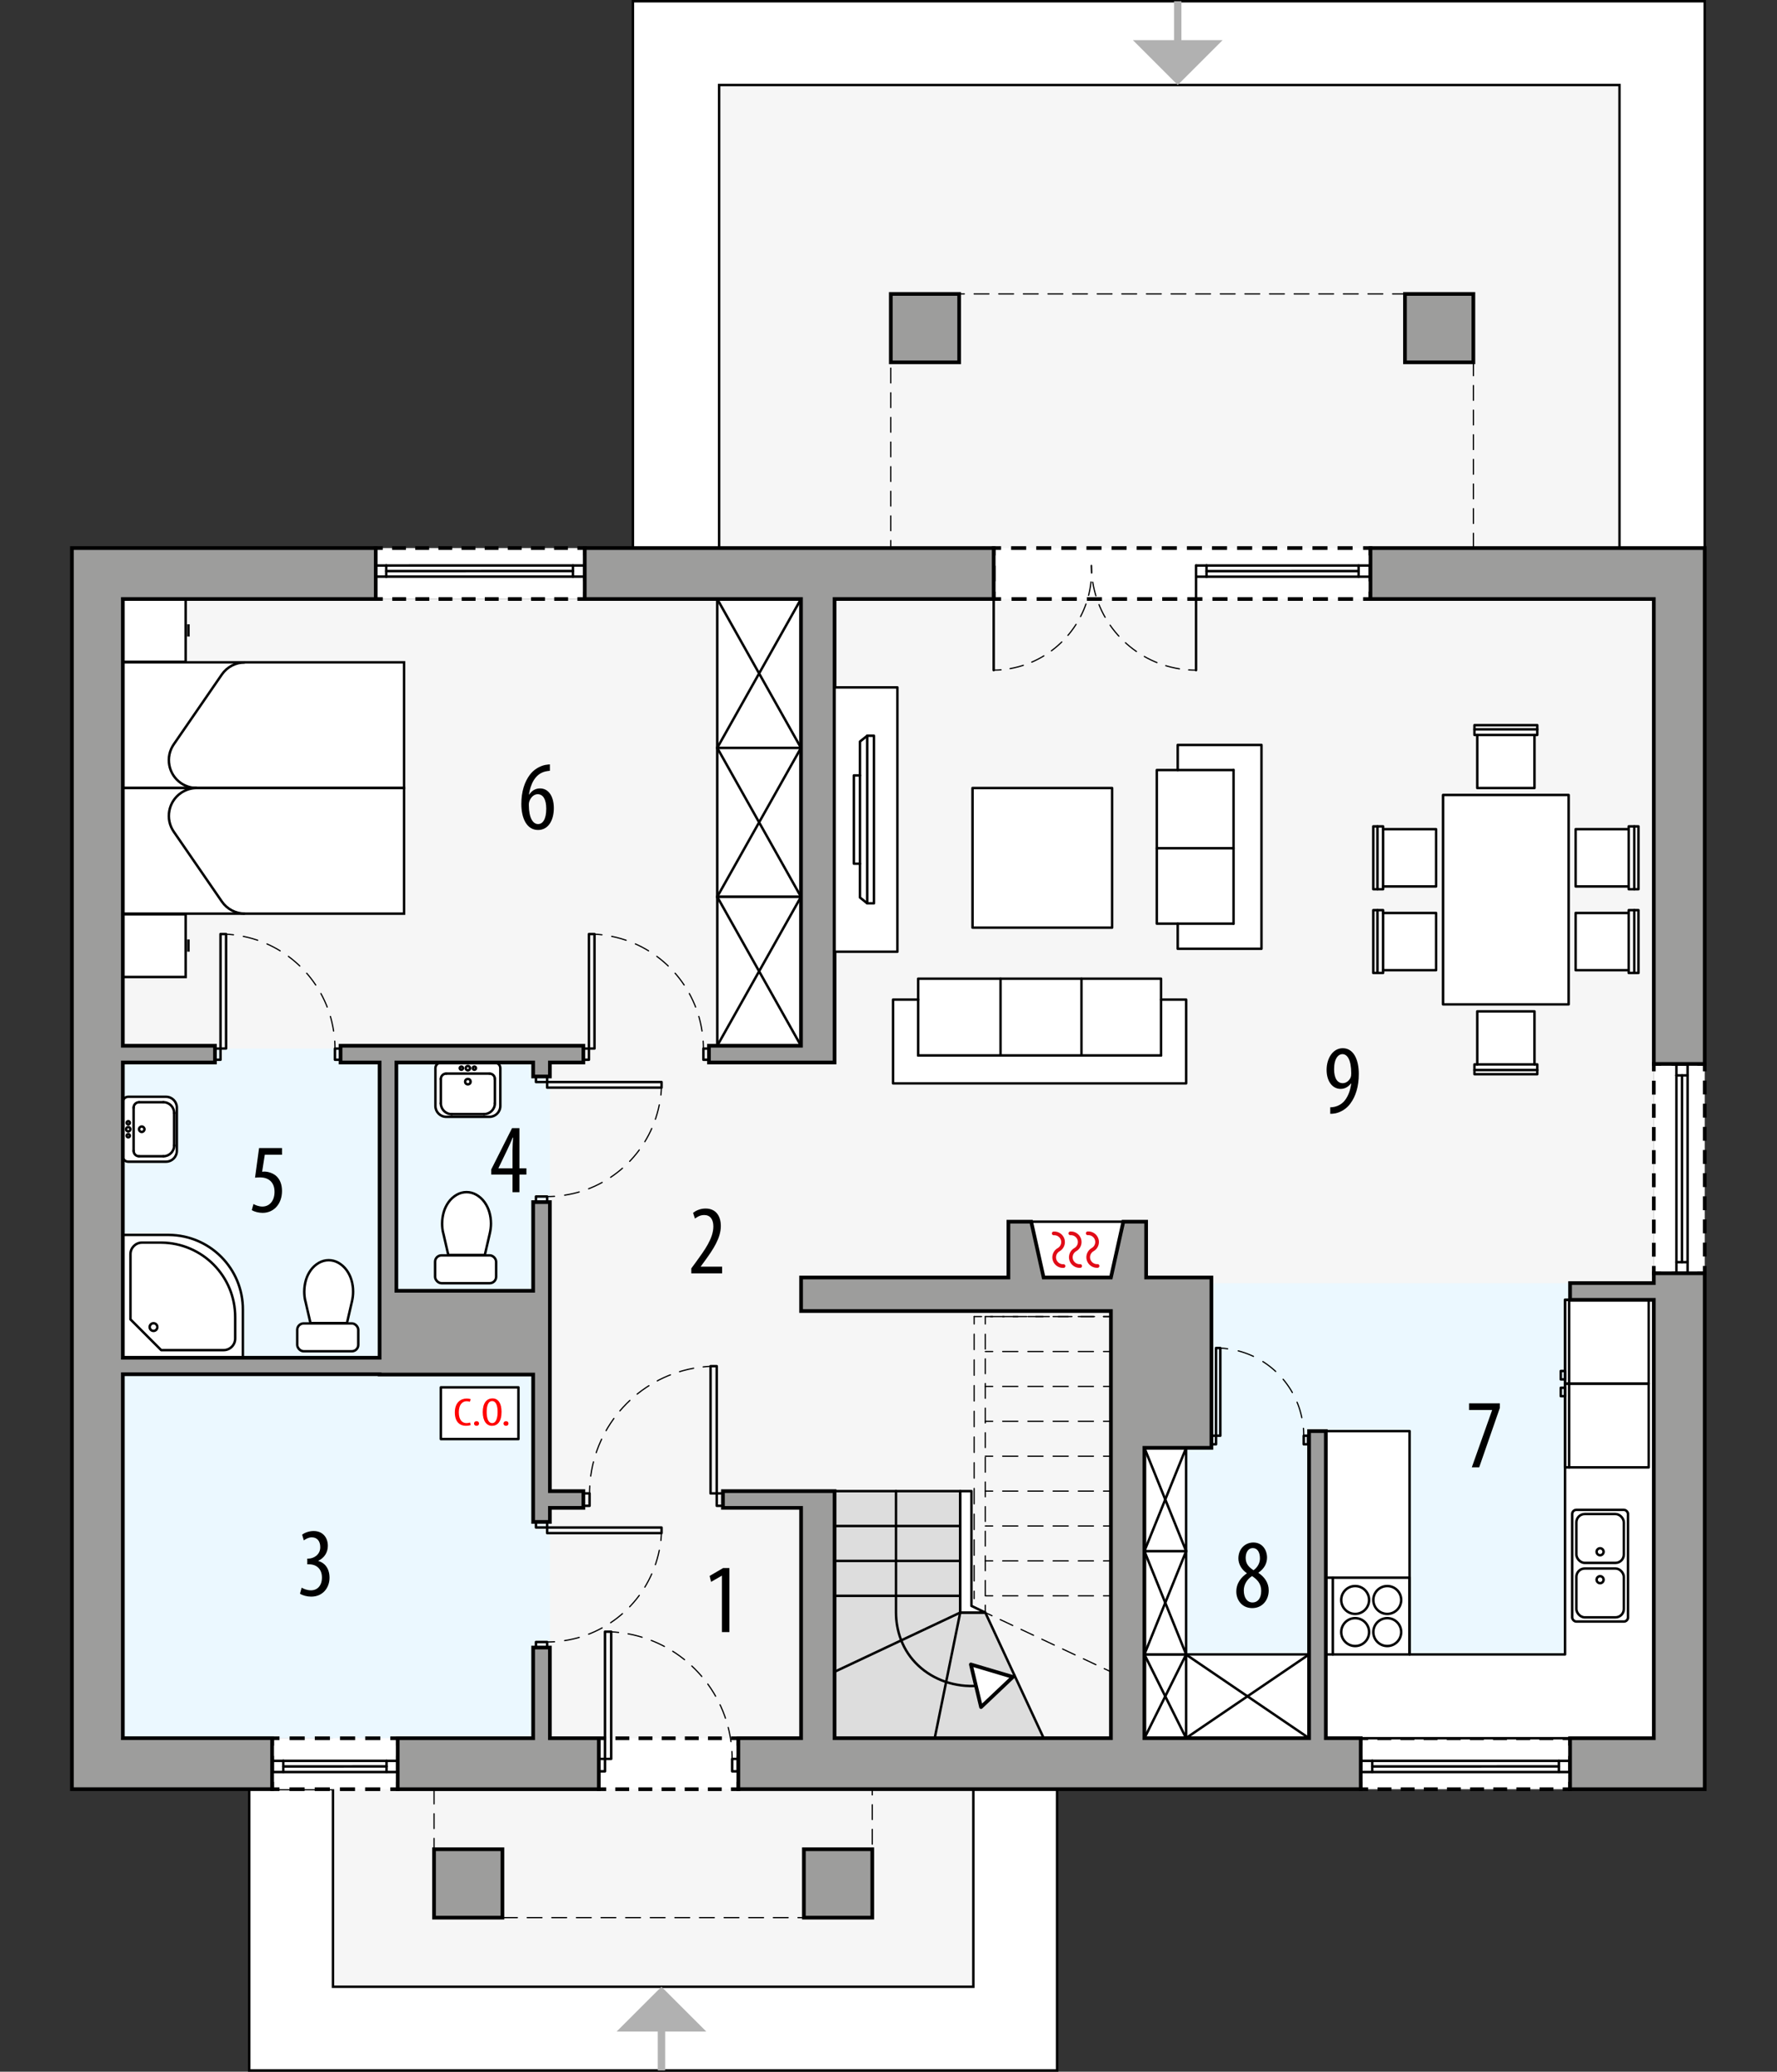 <?xml version="1.0" encoding="UTF-8"?><svg id="a" xmlns="http://www.w3.org/2000/svg" viewBox="0 0 360.93 420.64"><rect x="0" y="0" width="360.93" height="420.64" fill="#333333" stroke="none"/><polygon points="146.06 17.26 146.06 121.62 24.95 121.62 24.95 352.94 67.63 352.94 67.63 403.39 197.58 403.39 197.58 352.94 288.51 352.94 335.91 352.94 335.91 111.28 328.94 111.28 328.94 17.26 146.06 17.26" style="fill:#f6f6f6; fill-rule:evenodd; stroke-width:0px;"/><rect x="232.44" y="260.54" width="103.46" height="92.39" style="fill:#ebf8ff; stroke-width:0px;"/><rect x="24.95" y="212.9" width="86.74" height="140.04" style="fill:#ebf8ff; stroke-width:0px;"/><polygon points="169.41 352.93 211.99 352.93 200.13 327.42 195.03 327.42 195.04 302.76 169.41 302.76 169.41 352.93" style="fill:#ddd; stroke:#000; stroke-linecap:round; stroke-linejoin:round; stroke-width:.5px;"/><line x1="197.86" y1="324.58" x2="197.86" y2="323.08" style="fill:none; stroke:#000; stroke-linecap:round; stroke-linejoin:round; stroke-width:.25px;"/><line x1="197.86" y1="321" x2="197.86" y2="269.87" style="fill:none; stroke:#000; stroke-dasharray:0 0 3.13 2.09; stroke-linecap:round; stroke-linejoin:round; stroke-width:.25px;"/><line x1="197.86" y1="268.82" x2="197.86" y2="267.32" style="fill:none; stroke:#000; stroke-linecap:round; stroke-linejoin:round; stroke-width:.25px;"/><line x1="200.13" y1="327.42" x2="200.13" y2="325.92" style="fill:none; stroke:#000; stroke-linecap:round; stroke-linejoin:round; stroke-width:.25px;"/><line x1="200.13" y1="323.91" x2="200.13" y2="269.82" style="fill:none; stroke:#000; stroke-dasharray:0 0 3 2; stroke-linecap:round; stroke-linejoin:round; stroke-width:.25px;"/><line x1="200.13" y1="268.82" x2="200.13" y2="267.32" style="fill:none; stroke:#000; stroke-linecap:round; stroke-linejoin:round; stroke-width:.25px;"/><line x1="225.64" y1="267.32" x2="224.14" y2="267.32" style="fill:none; stroke:#000; stroke-linecap:round; stroke-linejoin:round; stroke-width:.25px;"/><line x1="222.3" y1="267.32" x2="200.28" y2="267.32" style="fill:none; stroke:#000; stroke-dasharray:0 0 2.75 1.84; stroke-linecap:round; stroke-linejoin:round; stroke-width:.25px;"/><line x1="199.36" y1="267.32" x2="197.86" y2="267.32" style="fill:none; stroke:#000; stroke-linecap:round; stroke-linejoin:round; stroke-width:.25px;"/><line x1="225.64" y1="309.84" x2="224.14" y2="309.84" style="fill:none; stroke:#000; stroke-linecap:round; stroke-linejoin:round; stroke-width:.25px;"/><line x1="222.09" y1="309.84" x2="202.65" y2="309.84" style="fill:none; stroke:#000; stroke-dasharray:0 0 3.07 2.05; stroke-linecap:round; stroke-linejoin:round; stroke-width:.25px;"/><line x1="201.63" y1="309.84" x2="200.13" y2="309.84" style="fill:none; stroke:#000; stroke-linecap:round; stroke-linejoin:round; stroke-width:.25px;"/><line x1="225.64" y1="302.76" x2="224.14" y2="302.76" style="fill:none; stroke:#000; stroke-linecap:round; stroke-linejoin:round; stroke-width:.25px;"/><line x1="222.09" y1="302.76" x2="202.65" y2="302.76" style="fill:none; stroke:#000; stroke-dasharray:0 0 3.07 2.05; stroke-linecap:round; stroke-linejoin:round; stroke-width:.25px;"/><line x1="201.63" y1="302.76" x2="200.13" y2="302.76" style="fill:none; stroke:#000; stroke-linecap:round; stroke-linejoin:round; stroke-width:.25px;"/><line x1="225.64" y1="295.67" x2="224.14" y2="295.67" style="fill:none; stroke:#000; stroke-linecap:round; stroke-linejoin:round; stroke-width:.25px;"/><line x1="222.09" y1="295.67" x2="202.65" y2="295.67" style="fill:none; stroke:#000; stroke-dasharray:0 0 3.07 2.05; stroke-linecap:round; stroke-linejoin:round; stroke-width:.25px;"/><line x1="201.63" y1="295.67" x2="200.13" y2="295.67" style="fill:none; stroke:#000; stroke-linecap:round; stroke-linejoin:round; stroke-width:.25px;"/><line x1="225.64" y1="288.58" x2="224.14" y2="288.58" style="fill:none; stroke:#000; stroke-linecap:round; stroke-linejoin:round; stroke-width:.25px;"/><line x1="222.09" y1="288.58" x2="202.65" y2="288.58" style="fill:none; stroke:#000; stroke-dasharray:0 0 3.07 2.05; stroke-linecap:round; stroke-linejoin:round; stroke-width:.25px;"/><line x1="201.63" y1="288.58" x2="200.13" y2="288.58" style="fill:none; stroke:#000; stroke-linecap:round; stroke-linejoin:round; stroke-width:.25px;"/><line x1="225.64" y1="281.5" x2="224.14" y2="281.5" style="fill:none; stroke:#000; stroke-linecap:round; stroke-linejoin:round; stroke-width:.25px;"/><line x1="222.09" y1="281.5" x2="202.65" y2="281.5" style="fill:none; stroke:#000; stroke-dasharray:0 0 3.07 2.05; stroke-linecap:round; stroke-linejoin:round; stroke-width:.25px;"/><line x1="201.63" y1="281.5" x2="200.13" y2="281.5" style="fill:none; stroke:#000; stroke-linecap:round; stroke-linejoin:round; stroke-width:.25px;"/><line x1="225.64" y1="274.41" x2="224.14" y2="274.41" style="fill:none; stroke:#000; stroke-linecap:round; stroke-linejoin:round; stroke-width:.25px;"/><line x1="222.09" y1="274.41" x2="202.65" y2="274.41" style="fill:none; stroke:#000; stroke-dasharray:0 0 3.07 2.05; stroke-linecap:round; stroke-linejoin:round; stroke-width:.25px;"/><line x1="201.63" y1="274.41" x2="200.13" y2="274.41" style="fill:none; stroke:#000; stroke-linecap:round; stroke-linejoin:round; stroke-width:.25px;"/><line x1="225.64" y1="267.32" x2="224.14" y2="267.32" style="fill:none; stroke:#000; stroke-linecap:round; stroke-linejoin:round; stroke-width:.25px;"/><line x1="222.09" y1="267.32" x2="202.65" y2="267.32" style="fill:none; stroke:#000; stroke-dasharray:0 0 3.07 2.05; stroke-linecap:round; stroke-linejoin:round; stroke-width:.25px;"/><line x1="201.63" y1="267.32" x2="200.13" y2="267.32" style="fill:none; stroke:#000; stroke-linecap:round; stroke-linejoin:round; stroke-width:.25px;"/><line x1="225.64" y1="316.93" x2="224.14" y2="316.93" style="fill:none; stroke:#000; stroke-linecap:round; stroke-linejoin:round; stroke-width:.25px;"/><line x1="222.09" y1="316.93" x2="202.65" y2="316.93" style="fill:none; stroke:#000; stroke-dasharray:0 0 3.07 2.05; stroke-linecap:round; stroke-linejoin:round; stroke-width:.25px;"/><line x1="201.63" y1="316.93" x2="200.13" y2="316.93" style="fill:none; stroke:#000; stroke-linecap:round; stroke-linejoin:round; stroke-width:.25px;"/><line x1="225.64" y1="324.02" x2="224.14" y2="324.02" style="fill:none; stroke:#000; stroke-linecap:round; stroke-linejoin:round; stroke-width:.25px;"/><line x1="222.09" y1="324.02" x2="202.65" y2="324.02" style="fill:none; stroke:#000; stroke-dasharray:0 0 3.07 2.05; stroke-linecap:round; stroke-linejoin:round; stroke-width:.25px;"/><line x1="201.63" y1="324.02" x2="200.13" y2="324.02" style="fill:none; stroke:#000; stroke-linecap:round; stroke-linejoin:round; stroke-width:.25px;"/><line x1="225.64" y1="339.44" x2="224.28" y2="338.8" style="fill:none; stroke:#000; stroke-linecap:round; stroke-linejoin:round; stroke-width:.25px;"/><line x1="222.59" y1="338" x2="202.33" y2="328.45" style="fill:none; stroke:#000; stroke-dasharray:0 0 2.8 1.87; stroke-linecap:round; stroke-linejoin:round; stroke-width:.25px;"/><line x1="201.49" y1="328.06" x2="200.13" y2="327.42" style="fill:none; stroke:#000; stroke-linecap:round; stroke-linejoin:round; stroke-width:.25px;"/><line x1="169.51" y1="339.44" x2="195.03" y2="327.42" style="fill:none; stroke:#000; stroke-linecap:round; stroke-linejoin:round; stroke-width:.5px;"/><line x1="189.85" y1="352.93" x2="195.03" y2="327.42" style="fill:none; stroke:#000; stroke-linecap:round; stroke-linejoin:round; stroke-width:.5px;"/><line x1="169.51" y1="324.02" x2="195.03" y2="324.02" style="fill:none; stroke:#000; stroke-linecap:round; stroke-linejoin:round; stroke-width:.5px;"/><line x1="169.51" y1="316.93" x2="195.03" y2="316.93" style="fill:none; stroke:#000; stroke-linecap:round; stroke-linejoin:round; stroke-width:.5px;"/><line x1="169.41" y1="309.84" x2="194.94" y2="309.84" style="fill:none; stroke:#000; stroke-linecap:round; stroke-linejoin:round; stroke-width:.5px;"/><polygon points="197.31 326.06 197.31 302.76 195.04 302.76 195.04 327.32 195.03 327.42 200.13 327.42 197.31 326.06" style="fill:#fff; stroke:#000; stroke-linecap:round; stroke-linejoin:round; stroke-width:.5px;"/><path d="M181.99,302.76v24.66c0,1.88.34,3.75,1.01,5.51,3.04,8.05,13.19,12.23,23.07,7.25" style="fill:none; stroke:#000; stroke-linecap:round; stroke-linejoin:round; stroke-width:.5px;"/><polygon points="128.55 .25 128.55 111.28 146.06 111.28 146.06 17.26 328.94 17.26 328.94 111.28 346.25 111.28 346.25 .25 128.55 .25" style="fill:#fff; fill-rule:evenodd; stroke:#000; stroke-miterlimit:22.93; stroke-width:.5px;"/><polygon points="197.7 363.27 197.7 403.39 67.63 403.39 67.63 363.27 50.62 363.27 50.62 420.39 214.71 420.39 214.71 363.27 197.7 363.27" style="fill:#fff; fill-rule:evenodd; stroke:#000; stroke-miterlimit:22.93; stroke-width:.5px;"/><rect x="201.83" y="111.28" width="76.54" height="10.34" style="fill:#fff; stroke-width:0px;"/><polyline points="201.83 112.78 201.83 111.28 203.33 111.28" style="fill:none; stroke:#000; stroke-miterlimit:22.93; stroke-width:.75px;"/><line x1="205.37" y1="111.28" x2="275.84" y2="111.28" style="fill:none; stroke:#000; stroke-dasharray:0 0 3.06 2.04; stroke-miterlimit:22.93; stroke-width:.75px;"/><polyline points="276.86 111.28 278.36 111.28 278.36 112.78" style="fill:none; stroke:#000; stroke-miterlimit:22.93; stroke-width:.75px;"/><line x1="278.36" y1="114.88" x2="278.36" y2="119.07" style="fill:none; stroke:#000; stroke-dasharray:0 0 3.15 2.1; stroke-miterlimit:22.93; stroke-width:.75px;"/><polyline points="278.36 120.12 278.36 121.62 276.86 121.62" style="fill:none; stroke:#000; stroke-miterlimit:22.93; stroke-width:.75px;"/><line x1="274.82" y1="121.62" x2="204.35" y2="121.62" style="fill:none; stroke:#000; stroke-dasharray:0 0 3.06 2.04; stroke-miterlimit:22.93; stroke-width:.75px;"/><polyline points="203.33 121.62 201.83 121.62 201.83 120.12" style="fill:none; stroke:#000; stroke-miterlimit:22.93; stroke-width:.75px;"/><line x1="201.83" y1="118.02" x2="201.83" y2="113.83" style="fill:none; stroke:#000; stroke-dasharray:0 0 3.15 2.1; stroke-miterlimit:22.93; stroke-width:.75px;"/><rect x="76.25" y="111.28" width="42.52" height="10.34" style="fill:#fff; stroke-width:0px;"/><polyline points="76.25 112.78 76.25 111.28 77.75 111.28" style="fill:none; stroke:#000; stroke-miterlimit:22.93; stroke-width:.75px;"/><line x1="79.64" y1="111.28" x2="116.33" y2="111.28" style="fill:none; stroke:#000; stroke-dasharray:0 0 2.82 1.88; stroke-miterlimit:22.93; stroke-width:.75px;"/><polyline points="117.28 111.28 118.78 111.28 118.78 112.78" style="fill:none; stroke:#000; stroke-miterlimit:22.93; stroke-width:.75px;"/><line x1="118.78" y1="114.88" x2="118.78" y2="119.07" style="fill:none; stroke:#000; stroke-dasharray:0 0 3.15 2.1; stroke-miterlimit:22.93; stroke-width:.75px;"/><polyline points="118.78 120.12 118.78 121.62 117.28 121.62" style="fill:none; stroke:#000; stroke-miterlimit:22.93; stroke-width:.75px;"/><line x1="115.39" y1="121.62" x2="78.7" y2="121.62" style="fill:none; stroke:#000; stroke-dasharray:0 0 2.82 1.88; stroke-miterlimit:22.93; stroke-width:.75px;"/><polyline points="77.75 121.62 76.25 121.62 76.25 120.12" style="fill:none; stroke:#000; stroke-miterlimit:22.93; stroke-width:.75px;"/><line x1="76.25" y1="118.02" x2="76.25" y2="113.83" style="fill:none; stroke:#000; stroke-dasharray:0 0 3.15 2.1; stroke-miterlimit:22.93; stroke-width:.75px;"/><rect x="276.38" y="352.94" width="42.52" height="10.34" style="fill:#fff; stroke-width:0px;"/><polyline points="276.38 354.44 276.38 352.94 277.88 352.94" style="fill:none; stroke:#000; stroke-miterlimit:22.93; stroke-width:.75px;"/><line x1="279.76" y1="352.94" x2="316.46" y2="352.94" style="fill:none; stroke:#000; stroke-dasharray:0 0 2.82 1.88; stroke-miterlimit:22.93; stroke-width:.75px;"/><polyline points="317.4 352.94 318.9 352.94 318.9 354.44" style="fill:none; stroke:#000; stroke-miterlimit:22.93; stroke-width:.75px;"/><line x1="318.9" y1="356.53" x2="318.9" y2="360.73" style="fill:none; stroke:#000; stroke-dasharray:0 0 3.15 2.1; stroke-miterlimit:22.93; stroke-width:.75px;"/><polyline points="318.9 361.78 318.9 363.28 317.4 363.28" style="fill:none; stroke:#000; stroke-miterlimit:22.93; stroke-width:.75px;"/><line x1="315.52" y1="363.28" x2="278.82" y2="363.28" style="fill:none; stroke:#000; stroke-dasharray:0 0 2.82 1.88; stroke-miterlimit:22.93; stroke-width:.75px;"/><polyline points="277.88 363.28 276.38 363.28 276.38 361.78" style="fill:none; stroke:#000; stroke-miterlimit:22.93; stroke-width:.75px;"/><line x1="276.38" y1="359.68" x2="276.38" y2="355.48" style="fill:none; stroke:#000; stroke-dasharray:0 0 3.15 2.1; stroke-miterlimit:22.93; stroke-width:.75px;"/><rect x="335.91" y="216.02" width="10.34" height="42.52" style="fill:#fff; stroke-width:0px;"/><polyline points="344.75 216.02 346.25 216.02 346.25 217.52" style="fill:none; stroke:#000; stroke-miterlimit:22.93; stroke-width:.75px;"/><line x1="346.25" y1="219.4" x2="346.25" y2="256.1" style="fill:none; stroke:#000; stroke-dasharray:0 0 2.82 1.88; stroke-miterlimit:22.93; stroke-width:.75px;"/><polyline points="346.25 257.04 346.25 258.54 344.75 258.54" style="fill:none; stroke:#000; stroke-miterlimit:22.93; stroke-width:.75px;"/><line x1="342.66" y1="258.54" x2="338.46" y2="258.54" style="fill:none; stroke:#000; stroke-dasharray:0 0 3.15 2.1; stroke-miterlimit:22.93; stroke-width:.75px;"/><polyline points="337.41 258.54 335.91 258.54 335.91 257.04" style="fill:none; stroke:#000; stroke-miterlimit:22.93; stroke-width:.75px;"/><line x1="335.91" y1="255.15" x2="335.91" y2="218.46" style="fill:none; stroke:#000; stroke-dasharray:0 0 2.82 1.88; stroke-miterlimit:22.93; stroke-width:.75px;"/><polyline points="335.91 217.52 335.91 216.02 337.41 216.02" style="fill:none; stroke:#000; stroke-miterlimit:22.93; stroke-width:.75px;"/><line x1="339.51" y1="216.02" x2="343.71" y2="216.02" style="fill:none; stroke:#000; stroke-dasharray:0 0 3.15 2.1; stroke-miterlimit:22.93; stroke-width:.75px;"/><rect x="55.27" y="352.94" width="25.51" height="10.34" style="fill:#fff; stroke-width:0px;"/><polyline points="55.27 354.44 55.27 352.94 56.77 352.94" style="fill:none; stroke:#000; stroke-miterlimit:22.93; stroke-width:.75px;"/><line x1="58.82" y1="352.94" x2="78.26" y2="352.94" style="fill:none; stroke:#000; stroke-dasharray:0 0 3.07 2.05; stroke-miterlimit:22.93; stroke-width:.75px;"/><polyline points="79.28 352.94 80.78 352.94 80.78 354.44" style="fill:none; stroke:#000; stroke-miterlimit:22.93; stroke-width:.75px;"/><line x1="80.78" y1="356.53" x2="80.78" y2="360.73" style="fill:none; stroke:#000; stroke-dasharray:0 0 3.15 2.1; stroke-miterlimit:22.93; stroke-width:.75px;"/><polyline points="80.78 361.78 80.78 363.28 79.28 363.28" style="fill:none; stroke:#000; stroke-miterlimit:22.93; stroke-width:.75px;"/><line x1="77.23" y1="363.28" x2="57.79" y2="363.28" style="fill:none; stroke:#000; stroke-dasharray:0 0 3.07 2.05; stroke-miterlimit:22.93; stroke-width:.75px;"/><polyline points="56.77 363.28 55.27 363.28 55.27 361.78" style="fill:none; stroke:#000; stroke-miterlimit:22.93; stroke-width:.75px;"/><line x1="55.27" y1="359.68" x2="55.27" y2="355.48" style="fill:none; stroke:#000; stroke-dasharray:0 0 3.15 2.1; stroke-miterlimit:22.93; stroke-width:.75px;"/><rect x="121.62" y="352.94" width="28.35" height="10.34" style="fill:#fff; stroke-width:0px;"/><polyline points="121.62 354.44 121.62 352.94 123.12 352.94" style="fill:none; stroke:#000; stroke-miterlimit:22.93; stroke-width:.75px;"/><line x1="125" y1="352.94" x2="147.53" y2="352.94" style="fill:none; stroke:#000; stroke-dasharray:0 0 2.82 1.88; stroke-miterlimit:22.93; stroke-width:.75px;"/><polyline points="148.47 352.94 149.97 352.94 149.97 354.44" style="fill:none; stroke:#000; stroke-miterlimit:22.93; stroke-width:.75px;"/><line x1="149.97" y1="356.53" x2="149.97" y2="360.73" style="fill:none; stroke:#000; stroke-dasharray:0 0 3.15 2.1; stroke-miterlimit:22.93; stroke-width:.75px;"/><polyline points="149.97 361.78 149.97 363.28 148.47 363.28" style="fill:none; stroke:#000; stroke-miterlimit:22.93; stroke-width:.75px;"/><line x1="146.59" y1="363.28" x2="124.06" y2="363.28" style="fill:none; stroke:#000; stroke-dasharray:0 0 2.82 1.88; stroke-miterlimit:22.93; stroke-width:.75px;"/><polyline points="123.12 363.28 121.62 363.28 121.62 361.78" style="fill:none; stroke:#000; stroke-miterlimit:22.93; stroke-width:.75px;"/><line x1="121.62" y1="359.68" x2="121.62" y2="355.48" style="fill:none; stroke:#000; stroke-dasharray:0 0 3.15 2.1; stroke-miterlimit:22.93; stroke-width:.75px;"/><rect x="293.1" y="161.41" width="25.51" height="42.52" style="fill:#fff; stroke:#000; stroke-linecap:round; stroke-linejoin:round; stroke-width:.5px;"/><polygon points="311.67 216.12 311.67 205.35 300.05 205.35 300.05 216.12 299.48 216.12 299.48 218.11 312.24 218.11 312.24 216.12 311.67 216.12" style="fill:#fff; stroke:#000; stroke-linecap:round; stroke-linejoin:round; stroke-width:.5px;"/><polygon points="311.67 149.22 311.67 160 300.05 160 300.05 149.22 299.48 149.22 299.48 147.24 312.24 147.24 312.24 149.22 311.67 149.22" style="fill:#fff; stroke:#000; stroke-linecap:round; stroke-linejoin:round; stroke-width:.5px;"/><polygon points="330.81 179.98 320.03 179.98 320.03 168.36 330.81 168.36 330.81 167.79 332.79 167.79 332.79 180.55 330.81 180.55 330.81 179.98" style="fill:#fff; stroke:#000; stroke-linecap:round; stroke-linejoin:round; stroke-width:.5px;"/><polygon points="330.81 196.99 320.03 196.99 320.03 185.37 330.81 185.37 330.81 184.8 332.79 184.8 332.79 197.55 330.81 197.55 330.81 196.99" style="fill:#fff; stroke:#000; stroke-linecap:round; stroke-linejoin:round; stroke-width:.5px;"/><polygon points="280.92 179.98 291.69 179.98 291.69 168.36 280.92 168.36 280.92 167.79 278.93 167.79 278.93 180.55 280.92 180.55 280.92 179.98" style="fill:#fff; stroke:#000; stroke-linecap:round; stroke-linejoin:round; stroke-width:.5px;"/><polygon points="280.92 196.99 291.69 196.99 291.69 185.37 280.92 185.37 280.92 184.8 278.93 184.8 278.93 197.55 280.92 197.55 280.92 196.99" style="fill:#fff; stroke:#000; stroke-linecap:round; stroke-linejoin:round; stroke-width:.5px;"/><line x1="311.67" y1="216.12" x2="300.05" y2="216.12" style="fill:none; stroke:#000; stroke-linecap:round; stroke-linejoin:round; stroke-width:.5px;"/><line x1="312.24" y1="217.26" x2="299.48" y2="217.26" style="fill:none; stroke:#000; stroke-linecap:round; stroke-linejoin:round; stroke-width:.5px;"/><line x1="311.67" y1="149.22" x2="300.05" y2="149.22" style="fill:none; stroke:#000; stroke-linecap:round; stroke-linejoin:round; stroke-width:.5px;"/><line x1="312.24" y1="148.09" x2="299.48" y2="148.09" style="fill:none; stroke:#000; stroke-linecap:round; stroke-linejoin:round; stroke-width:.5px;"/><line x1="330.81" y1="179.98" x2="330.81" y2="168.36" style="fill:none; stroke:#000; stroke-linecap:round; stroke-linejoin:round; stroke-width:.5px;"/><line x1="331.94" y1="180.55" x2="331.94" y2="167.79" style="fill:none; stroke:#000; stroke-linecap:round; stroke-linejoin:round; stroke-width:.5px;"/><line x1="330.81" y1="196.99" x2="330.81" y2="185.37" style="fill:none; stroke:#000; stroke-linecap:round; stroke-linejoin:round; stroke-width:.5px;"/><line x1="331.94" y1="197.55" x2="331.94" y2="184.8" style="fill:none; stroke:#000; stroke-linecap:round; stroke-linejoin:round; stroke-width:.5px;"/><line x1="280.92" y1="179.98" x2="280.92" y2="168.36" style="fill:none; stroke:#000; stroke-linecap:round; stroke-linejoin:round; stroke-width:.5px;"/><line x1="279.78" y1="180.55" x2="279.78" y2="167.79" style="fill:none; stroke:#000; stroke-linecap:round; stroke-linejoin:round; stroke-width:.5px;"/><line x1="280.92" y1="196.99" x2="280.92" y2="185.37" style="fill:none; stroke:#000; stroke-linecap:round; stroke-linejoin:round; stroke-width:.5px;"/><line x1="279.78" y1="197.55" x2="279.78" y2="184.8" style="fill:none; stroke:#000; stroke-linecap:round; stroke-linejoin:round; stroke-width:.5px;"/><polygon points="335.87 263.92 317.88 263.92 317.88 335.92 286.3 335.92 286.3 290.57 269.29 290.57 269.29 352.93 286.3 352.93 335.91 352.93 335.87 263.92" style="fill:#fff; stroke:#000; stroke-linecap:round; stroke-linejoin:round; stroke-width:.5px;"/><line x1="318.71" y1="280.93" x2="318.71" y2="263.92" style="fill:none; stroke:#000; stroke-linecap:round; stroke-linejoin:round; stroke-width:.5px;"/><rect x="317.86" y="263.92" width="17.01" height="17.01" style="fill:none; stroke:#000; stroke-linecap:round; stroke-linejoin:round; stroke-width:.5px;"/><rect x="317.01" y="278.37" width=".85" height="1.7" style="fill:none; stroke:#000; stroke-linecap:round; stroke-linejoin:round; stroke-width:.5px;"/><path d="M325,320.03c-.39,0-.71.32-.71.71s.32.71.71.71.71-.32.71-.71-.32-.71-.71-.71Z" style="fill:none; stroke:#000; stroke-linecap:round; stroke-linejoin:round; stroke-width:.5px;"/><path d="M325,314.36c-.39,0-.71.32-.71.71s.32.71.71.71.71-.32.71-.71-.32-.71-.71-.71Z" style="fill:none; stroke:#000; stroke-linecap:round; stroke-linejoin:round; stroke-width:.5px;"/><rect x="319.33" y="306.56" width="11.34" height="22.68" rx=".85" ry=".85" style="fill:none; stroke:#000; stroke-linecap:round; stroke-linejoin:round; stroke-width:.5px;"/><rect x="320.18" y="307.41" width="9.64" height="9.92" rx="1.7" ry="1.7" style="fill:none; stroke:#000; stroke-linecap:round; stroke-linejoin:round; stroke-width:.5px;"/><rect x="320.18" y="318.47" width="9.64" height="9.92" rx="1.7" ry="1.7" style="fill:none; stroke:#000; stroke-linecap:round; stroke-linejoin:round; stroke-width:.5px;"/><path d="M281.77,322.03c1.57,0,2.83,1.27,2.83,2.83s-1.27,2.83-2.83,2.83-2.83-1.27-2.83-2.83,1.27-2.83,2.83-2.83Z" style="fill:none; stroke:#000; stroke-linecap:round; stroke-linejoin:round; stroke-width:.5px;"/><path d="M275.25,322.03c1.57,0,2.83,1.27,2.83,2.83s-1.27,2.83-2.83,2.83-2.83-1.27-2.83-2.83,1.27-2.83,2.83-2.83Z" style="fill:none; stroke:#000; stroke-linecap:round; stroke-linejoin:round; stroke-width:.5px;"/><path d="M275.25,328.55c1.57,0,2.83,1.27,2.83,2.83s-1.27,2.83-2.83,2.83-2.83-1.27-2.83-2.83,1.27-2.83,2.83-2.83Z" style="fill:none; stroke:#000; stroke-linecap:round; stroke-linejoin:round; stroke-width:.5px;"/><path d="M281.77,328.55c1.57,0,2.83,1.27,2.83,2.83s-1.27,2.83-2.83,2.83-2.83-1.27-2.83-2.83,1.27-2.83,2.83-2.83Z" style="fill:none; stroke:#000; stroke-linecap:round; stroke-linejoin:round; stroke-width:.5px;"/><line x1="270.71" y1="335.92" x2="270.71" y2="320.33" style="fill:none; stroke:#000; stroke-linecap:round; stroke-linejoin:round; stroke-width:.5px;"/><line x1="270.71" y1="320.33" x2="270.71" y2="320.33" style="fill:none; stroke:#000; stroke-linecap:round; stroke-linejoin:round; stroke-width:.5px;"/><polygon points="286.3 320.33 270.71 320.33 269.29 320.33 269.29 335.92 286.3 335.92 286.3 320.33" style="fill:none; stroke:#000; stroke-linecap:round; stroke-linejoin:round; stroke-width:.5px;"/><line x1="318.71" y1="280.93" x2="318.71" y2="297.93" style="fill:none; stroke:#000; stroke-linecap:round; stroke-linejoin:round; stroke-width:.5px;"/><rect x="317.86" y="280.93" width="17.01" height="17.01" style="fill:none; stroke:#000; stroke-linecap:round; stroke-linejoin:round; stroke-width:.5px;"/><rect x="317.01" y="281.78" width=".85" height="1.7" style="fill:none; stroke:#000; stroke-linecap:round; stroke-linejoin:round; stroke-width:.5px;"/><rect x="24.95" y="121.62" width="12.76" height="12.76" style="fill:#fff; stroke:#000; stroke-miterlimit:10; stroke-width:.5px;"/><polygon points="39.97 160 24.95 160 24.95 134.48 48.9 134.48 82.07 134.48 82.07 160 39.97 160" style="fill:#fff; stroke:#000; stroke-miterlimit:10; stroke-width:.5px;"/><path d="M39.97,160c-1.15,0-2.27-.35-3.22-1-2.58-1.78-3.23-5.31-1.45-7.88l9.76-14.17c1.06-1.54,2.8-2.45,4.67-2.45" style="fill:none; stroke:#000; stroke-miterlimit:10; stroke-width:.5px;"/><line x1="38.27" y1="129.24" x2="38.27" y2="126.76" style="fill:none; stroke:#000; stroke-miterlimit:10; stroke-width:.5px;"/><line x1="24.95" y1="134.38" x2="37.7" y2="134.38" style="fill:none; stroke:#000; stroke-miterlimit:10; stroke-width:.5px;"/><rect x="24.95" y="185.61" width="12.76" height="12.76" style="fill:#fff; stroke:#000; stroke-miterlimit:10; stroke-width:.5px;"/><polygon points="39.97 160 24.95 160 24.95 185.51 48.9 185.51 82.07 185.51 82.07 160 39.97 160" style="fill:#fff; stroke:#000; stroke-miterlimit:10; stroke-width:.5px;"/><path d="M39.97,160c-1.15,0-2.27.35-3.22,1-2.58,1.78-3.23,5.31-1.45,7.88l9.76,14.17c1.06,1.54,2.8,2.45,4.67,2.45" style="fill:none; stroke:#000; stroke-miterlimit:10; stroke-width:.5px;"/><line x1="38.27" y1="190.75" x2="38.27" y2="193.23" style="fill:none; stroke:#000; stroke-miterlimit:10; stroke-width:.5px;"/><line x1="24.95" y1="185.61" x2="37.7" y2="185.61" style="fill:none; stroke:#000; stroke-miterlimit:10; stroke-width:.5px;"/><rect x="240.86" y="335.91" width="25.03" height="17.01" style="fill:#fff; stroke:#000; stroke-miterlimit:10; stroke-width:.5px;"/><line x1="240.86" y1="335.91" x2="265.89" y2="352.93" style="fill:none; stroke:#000; stroke-miterlimit:10; stroke-width:.5px;"/><line x1="265.89" y1="335.91" x2="240.86" y2="352.93" style="fill:none; stroke:#000; stroke-miterlimit:10; stroke-width:.5px;"/><rect x="139.07" y="128.23" width="30.24" height="17.01" transform="translate(290.92 -17.45) rotate(90)" style="fill:#fff; stroke:#000; stroke-miterlimit:10; stroke-width:.5px;"/><line x1="162.69" y1="121.62" x2="145.68" y2="151.85" style="fill:none; stroke:#000; stroke-miterlimit:10; stroke-width:.5px;"/><line x1="162.69" y1="151.85" x2="145.68" y2="121.62" style="fill:none; stroke:#000; stroke-miterlimit:10; stroke-width:.5px;"/><rect x="139.07" y="158.47" width="30.24" height="17.01" transform="translate(321.16 12.79) rotate(90)" style="fill:#fff; stroke:#000; stroke-miterlimit:10; stroke-width:.5px;"/><line x1="162.69" y1="151.85" x2="145.68" y2="182.09" style="fill:none; stroke:#000; stroke-miterlimit:10; stroke-width:.5px;"/><line x1="162.69" y1="182.09" x2="145.68" y2="151.85" style="fill:none; stroke:#000; stroke-miterlimit:10; stroke-width:.5px;"/><rect x="139.07" y="188.7" width="30.24" height="17.01" transform="translate(351.4 43.02) rotate(90)" style="fill:#fff; stroke:#000; stroke-miterlimit:10; stroke-width:.5px;"/><line x1="162.69" y1="182.09" x2="145.68" y2="212.33" style="fill:none; stroke:#000; stroke-miterlimit:10; stroke-width:.5px;"/><line x1="162.69" y1="212.33" x2="145.68" y2="182.09" style="fill:none; stroke:#000; stroke-miterlimit:10; stroke-width:.5px;"/><rect x="232.44" y="335.91" width="8.47" height="17.01" style="fill:#fff; stroke:#000; stroke-miterlimit:10; stroke-width:.5px;"/><line x1="232.44" y1="335.91" x2="240.92" y2="352.93" style="fill:none; stroke:#000; stroke-miterlimit:10; stroke-width:.5px;"/><line x1="240.92" y1="335.91" x2="232.44" y2="352.93" style="fill:none; stroke:#000; stroke-miterlimit:10; stroke-width:.5px;"/><rect x="232.44" y="314.94" width="8.47" height="20.97" style="fill:#fff; stroke:#000; stroke-miterlimit:10; stroke-width:.5px;"/><line x1="232.44" y1="314.94" x2="240.92" y2="335.91" style="fill:none; stroke:#000; stroke-miterlimit:10; stroke-width:.5px;"/><line x1="240.92" y1="314.94" x2="232.44" y2="335.91" style="fill:none; stroke:#000; stroke-miterlimit:10; stroke-width:.5px;"/><rect x="232.44" y="293.97" width="8.47" height="20.97" style="fill:#fff; stroke:#000; stroke-miterlimit:10; stroke-width:.5px;"/><line x1="232.44" y1="293.97" x2="240.92" y2="314.94" style="fill:none; stroke:#000; stroke-miterlimit:10; stroke-width:.5px;"/><line x1="240.92" y1="293.97" x2="232.44" y2="314.94" style="fill:none; stroke:#000; stroke-miterlimit:10; stroke-width:.5px;"/><path d="M49.33,275.68h-24.38v-24.94h9.35c8.35.05,15.08,6.85,15.03,15.2,0,.13,0,.26,0,.39v9.35Z" style="fill:#fff; stroke:#000; stroke-linecap:round; stroke-linejoin:round; stroke-width:.5px;"/><path d="M31.18,268.67c-.43,0-.78.35-.78.78s.35.78.78.78.78-.35.78-.78-.35-.78-.78-.78Z" style="fill:none; stroke:#000; stroke-linecap:round; stroke-linejoin:round; stroke-width:.5px;"/><path d="M45.43,274.13h-12.69l-6.24-6.24v-13.25c0-1.29,1.05-2.34,2.34-2.34h3.9c8.35.05,15.08,6.85,15.03,15.2,0,.13,0,.26,0,.39v3.9c0,1.29-1.05,2.34-2.34,2.34Z" style="fill:none; stroke:#000; stroke-linecap:round; stroke-linejoin:round; stroke-width:.5px;"/><rect x="60.37" y="268.72" width="12.4" height="5.65" rx="1.3" ry="1.3" transform="translate(133.14 543.08) rotate(180)" style="fill:#fff; stroke:#000; stroke-linecap:round; stroke-linejoin:round; stroke-width:.5px;"/><path d="M62.02,264.18c-.15-.63-.22-1.28-.22-1.92,0-.8.12-1.6.34-2.37.21-.7.53-1.37.96-1.97.44-.62,1-1.13,1.66-1.51.61-.35,1.3-.54,2-.54s1.39.19,2,.54c.65.38,1.22.89,1.66,1.51.43.6.75,1.26.96,1.97.23.77.34,1.56.34,2.37,0,.65-.08,1.29-.22,1.92l-1.03,4.46h-7.41l-1.03-4.46Z" style="fill:#fff; stroke:#000; stroke-linecap:round; stroke-linejoin:round; stroke-width:.5px;"/><rect x="88.38" y="254.89" width="12.4" height="5.65" rx="1.3" ry="1.3" transform="translate(189.15 515.43) rotate(180)" style="fill:#fff; stroke:#000; stroke-linecap:round; stroke-linejoin:round; stroke-width:.5px;"/><path d="M90.02,250.36c-.15-.63-.22-1.28-.22-1.92,0-.8.12-1.6.34-2.37.21-.7.53-1.37.96-1.97.44-.62,1-1.13,1.66-1.51.61-.35,1.3-.54,2-.54s1.39.19,2,.54c.65.38,1.22.89,1.66,1.51.43.6.75,1.26.96,1.97.23.77.34,1.56.34,2.37,0,.65-.08,1.29-.22,1.92l-1.03,4.46h-7.41l-1.03-4.46Z" style="fill:#fff; stroke:#000; stroke-linecap:round; stroke-linejoin:round; stroke-width:.5px;"/><rect x="197.53" y="160" width="28.35" height="28.35" style="fill:#fff; stroke:#000; stroke-linecap:round; stroke-linejoin:round; stroke-width:.5px;"/><polyline points="186.49 198.71 186.49 202.96 181.39 202.96 181.39 219.97 240.92 219.97 240.92 202.96 235.82 202.96 235.82 198.71 186.49 198.71" style="fill:#fff; stroke:#000; stroke-linecap:round; stroke-linejoin:round; stroke-width:.5px;"/><polyline points="186.49 214.3 186.49 214.3 235.82 214.3 235.82 214.3" style="fill:none; stroke:#000; stroke-linecap:round; stroke-linejoin:round; stroke-width:.5px;"/><line x1="186.49" y1="202.96" x2="186.49" y2="214.3" style="fill:none; stroke:#000; stroke-linecap:round; stroke-linejoin:round; stroke-width:.5px;"/><line x1="235.82" y1="214.3" x2="235.82" y2="202.96" style="fill:none; stroke:#000; stroke-linecap:round; stroke-linejoin:round; stroke-width:.5px;"/><line x1="203.22" y1="198.71" x2="203.22" y2="214.3" style="fill:none; stroke:#000; stroke-linecap:round; stroke-linejoin:round; stroke-width:.5px;"/><line x1="219.66" y1="198.71" x2="219.66" y2="214.3" style="fill:none; stroke:#000; stroke-linecap:round; stroke-linejoin:round; stroke-width:.5px;"/><polyline points="234.96 187.54 239.21 187.54 239.21 192.64 256.22 192.64 256.22 151.25 239.21 151.25 239.21 156.35 234.96 156.35 234.96 187.54" style="fill:#fff; stroke:#000; stroke-linecap:round; stroke-linejoin:round; stroke-width:.5px;"/><line x1="239.21" y1="187.54" x2="250.55" y2="187.54" style="fill:none; stroke:#000; stroke-linecap:round; stroke-linejoin:round; stroke-width:.5px;"/><line x1="250.55" y1="156.35" x2="239.21" y2="156.35" style="fill:none; stroke:#000; stroke-linecap:round; stroke-linejoin:round; stroke-width:.5px;"/><line x1="234.96" y1="172.23" x2="250.55" y2="172.23" style="fill:none; stroke:#000; stroke-linecap:round; stroke-linejoin:round; stroke-width:.5px;"/><polyline points="250.55 187.54 250.55 187.54 250.55 156.35" style="fill:none; stroke:#000; stroke-linecap:round; stroke-linejoin:round; stroke-width:.5px;"/><path d="M35.92,233.67v-8.78c0-1.21-.98-2.2-2.2-2.2h-7.68c-.61,0-1.1.49-1.1,1.1v10.98c0,.61.49,1.1,1.1,1.1h7.68c1.21,0,2.2-.98,2.2-2.2Z" style="fill:#fff; stroke:#000; stroke-linecap:round; stroke-linejoin:round; stroke-width:.5px;"/><path d="M25.72,230.6c0,.18.15.33.33.33s.33-.15.33-.33-.15-.33-.33-.33-.33.15-.33.33Z" style="fill:none; stroke:#000; stroke-linecap:round; stroke-linejoin:round; stroke-width:.5px;"/><path d="M25.61,229.28c0,.24.2.44.44.44s.44-.2.44-.44-.2-.44-.44-.44-.44.2-.44.44Z" style="fill:none; stroke:#000; stroke-linecap:round; stroke-linejoin:round; stroke-width:.5px;"/><path d="M25.72,227.97c0,.18.15.33.33.33s.33-.15.33-.33-.15-.33-.33-.33-.33.15-.33.33Z" style="fill:none; stroke:#000; stroke-linecap:round; stroke-linejoin:round; stroke-width:.5px;"/><line x1="27.14" y1="233.67" x2="27.14" y2="224.89" style="fill:none; stroke:#000; stroke-linecap:round; stroke-linejoin:round; stroke-width:.5px;"/><line x1="33.18" y1="234.77" x2="28.24" y2="234.77" style="fill:none; stroke:#000; stroke-linecap:round; stroke-linejoin:round; stroke-width:.5px;"/><line x1="35.37" y1="225.99" x2="35.37" y2="232.58" style="fill:none; stroke:#000; stroke-linecap:round; stroke-linejoin:round; stroke-width:.5px;"/><line x1="28.24" y1="223.8" x2="33.18" y2="223.8" style="fill:none; stroke:#000; stroke-linecap:round; stroke-linejoin:round; stroke-width:.5px;"/><path d="M35.37,225.99c0-1.21-.98-2.2-2.2-2.2" style="fill:none; stroke:#000; stroke-linecap:round; stroke-linejoin:round; stroke-width:.5px;"/><path d="M33.18,234.77c1.21,0,2.2-.98,2.2-2.2" style="fill:none; stroke:#000; stroke-linecap:round; stroke-linejoin:round; stroke-width:.5px;"/><path d="M27.14,233.67c0,.61.49,1.1,1.1,1.1" style="fill:none; stroke:#000; stroke-linecap:round; stroke-linejoin:round; stroke-width:.5px;"/><path d="M28.24,223.8c-.61,0-1.1.49-1.1,1.1" style="fill:none; stroke:#000; stroke-linecap:round; stroke-linejoin:round; stroke-width:.5px;"/><path d="M28.24,229.28c0,.3.25.55.55.55s.55-.25.55-.55-.25-.55-.55-.55-.55.25-.55.55Z" style="fill:none; stroke:#000; stroke-linecap:round; stroke-linejoin:round; stroke-width:.5px;"/><path d="M90.64,226.76h8.78c1.21,0,2.2-.98,2.2-2.2v-7.68c0-.61-.49-1.1-1.1-1.1h-10.98c-.61,0-1.1.49-1.1,1.1v7.68c0,1.21.98,2.2,2.2,2.2Z" style="fill:#fff; stroke:#000; stroke-linecap:round; stroke-linejoin:round; stroke-width:.5px;"/><path d="M93.71,216.55c-.18,0-.33.15-.33.33s.15.33.33.33.33-.15.33-.33-.15-.33-.33-.33Z" style="fill:none; stroke:#000; stroke-linecap:round; stroke-linejoin:round; stroke-width:.5px;"/><path d="M95.03,216.44c-.24,0-.44.2-.44.44s.2.44.44.44.44-.2.44-.44-.2-.44-.44-.44Z" style="fill:none; stroke:#000; stroke-linecap:round; stroke-linejoin:round; stroke-width:.5px;"/><path d="M96.35,216.55c-.18,0-.33.15-.33.33s.15.33.33.33.33-.15.33-.33-.15-.33-.33-.33Z" style="fill:none; stroke:#000; stroke-linecap:round; stroke-linejoin:round; stroke-width:.5px;"/><line x1="90.64" y1="217.98" x2="99.42" y2="217.98" style="fill:none; stroke:#000; stroke-linecap:round; stroke-linejoin:round; stroke-width:.5px;"/><line x1="89.54" y1="224.02" x2="89.54" y2="219.08" style="fill:none; stroke:#000; stroke-linecap:round; stroke-linejoin:round; stroke-width:.5px;"/><line x1="98.32" y1="226.21" x2="91.74" y2="226.21" style="fill:none; stroke:#000; stroke-linecap:round; stroke-linejoin:round; stroke-width:.5px;"/><line x1="100.52" y1="219.08" x2="100.52" y2="224.02" style="fill:none; stroke:#000; stroke-linecap:round; stroke-linejoin:round; stroke-width:.5px;"/><path d="M98.32,226.21c1.21,0,2.2-.98,2.2-2.2" style="fill:none; stroke:#000; stroke-linecap:round; stroke-linejoin:round; stroke-width:.5px;"/><path d="M89.54,224.02c0,1.21.98,2.2,2.2,2.2" style="fill:none; stroke:#000; stroke-linecap:round; stroke-linejoin:round; stroke-width:.5px;"/><path d="M90.64,217.98c-.61,0-1.1.49-1.1,1.1" style="fill:none; stroke:#000; stroke-linecap:round; stroke-linejoin:round; stroke-width:.5px;"/><path d="M100.52,219.08c0-.61-.49-1.1-1.1-1.1" style="fill:none; stroke:#000; stroke-linecap:round; stroke-linejoin:round; stroke-width:.5px;"/><circle cx="95.03" cy="219.62" r=".55" style="fill:none; stroke:#000; stroke-linecap:round; stroke-linejoin:round; stroke-width:.5px;"/><rect x="89.54" y="281.69" width="15.76" height="10.5" style="fill:#fff; stroke:#000; stroke-linecap:round; stroke-linejoin:round; stroke-width:.5px;"/><rect x="204.82" y="248.05" width="27.97" height="11.34" style="fill:#fff; stroke:#000; stroke-linecap:round; stroke-linejoin:round; stroke-width:.5px;"/><polygon points="346.25 111.28 346.25 111.28 346.25 216.02 335.91 216.02 335.91 121.62 278.36 121.62 278.36 111.28 346.25 111.28" style="fill:#9d9d9c; fill-rule:evenodd; stroke:#000; stroke-miterlimit:22.93; stroke-width:.75px;"/><polygon points="201.83 121.62 169.51 121.62 169.51 215.73 144 215.73 144 212.33 162.69 212.33 162.69 121.62 118.77 121.62 118.77 111.28 201.83 111.28 201.83 121.62" style="fill:#9d9d9c; fill-rule:evenodd; stroke:#000; stroke-miterlimit:22.93; stroke-width:.75px;"/><polygon points="335.91 263.92 318.9 263.92 318.9 260.52 335.91 260.52 335.91 258.53 346.25 258.53 346.25 363.28 318.9 363.28 318.9 352.93 335.91 352.93 335.91 263.92" style="fill:#9d9d9c; fill-rule:evenodd; stroke:#000; stroke-miterlimit:22.93; stroke-width:.75px;"/><polygon points="108.29 334.52 111.69 334.52 111.69 352.93 121.62 352.93 121.62 363.28 80.78 363.28 80.78 352.93 108.29 352.93 108.29 334.52" style="fill:#9d9d9c; fill-rule:evenodd; stroke:#000; stroke-miterlimit:22.93; stroke-width:.75px;"/><polygon points="111.69 218.57 111.69 215.73 118.49 215.73 118.49 212.33 69.17 212.33 69.17 215.73 77.1 215.73 77.1 275.68 24.95 275.68 24.95 215.73 43.66 215.73 43.66 212.33 24.95 212.33 24.95 121.62 76.32 121.62 76.32 111.28 14.6 111.28 14.6 363.27 55.27 363.27 55.27 352.92 24.95 352.92 24.95 279.03 77.1 279.03 77.1 279.09 108.29 279.09 108.29 309.01 111.69 309.01 111.69 306.16 118.49 306.16 118.49 302.76 111.69 302.76 111.69 244.08 108.29 244.08 108.29 262.08 80.51 262.08 80.51 215.73 108.29 215.73 108.29 218.57 111.69 218.57" style="fill:#9d9d9c; fill-rule:evenodd; stroke:#000; stroke-miterlimit:22.93; stroke-width:.75px;"/><polygon points="169.51 302.76 169.51 352.92 225.64 352.92 225.64 266.19 162.71 266.19 162.71 259.39 204.82 259.39 204.82 248.05 209.45 248.05 211.97 259.39 225.64 259.39 228.16 248.05 232.79 248.05 232.79 259.39 246.05 259.39 246.05 266.19 246.05 293.97 232.44 293.97 232.44 352.92 265.89 352.92 265.89 290.57 269.29 290.57 269.29 352.92 276.38 352.92 276.38 363.27 149.97 363.27 149.97 352.92 162.71 352.92 162.71 306.16 146.84 306.16 146.84 302.76 169.51 302.76" style="fill:#9d9d9c; fill-rule:evenodd; stroke:#000; stroke-miterlimit:22.93; stroke-width:.75px;"/><rect x="285.37" y="59.68" width="13.89" height="13.89" style="fill:#9d9d9c; stroke:#000; stroke-miterlimit:22.93; stroke-width:.75px;"/><rect x="180.93" y="59.68" width="13.89" height="13.89" style="fill:#9d9d9c; stroke:#000; stroke-miterlimit:22.93; stroke-width:.75px;"/><rect x="163.28" y="375.46" width="13.89" height="13.89" transform="translate(340.45 764.82) rotate(180)" style="fill:#9d9d9c; stroke:#000; stroke-miterlimit:22.93; stroke-width:.75px;"/><rect x="88.16" y="375.46" width="13.89" height="13.89" transform="translate(190.21 764.82) rotate(180)" style="fill:#9d9d9c; stroke:#000; stroke-miterlimit:22.93; stroke-width:.75px;"/><line x1="80.78" y1="357.52" x2="57.54" y2="357.52" style="fill:none; stroke:#000; stroke-linecap:round; stroke-linejoin:round; stroke-width:.5px;"/><line x1="57.54" y1="358.66" x2="78.51" y2="358.65" style="fill:none; stroke:#000; stroke-linecap:round; stroke-linejoin:round; stroke-width:.5px;"/><line x1="55.27" y1="357.52" x2="57.54" y2="357.52" style="fill:none; stroke:#000; stroke-linecap:round; stroke-linejoin:round; stroke-width:.5px;"/><line x1="80.78" y1="359.79" x2="57.54" y2="359.79" style="fill:none; stroke:#000; stroke-linecap:round; stroke-linejoin:round; stroke-width:.5px;"/><line x1="57.54" y1="359.79" x2="55.27" y2="359.79" style="fill:none; stroke:#000; stroke-linecap:round; stroke-linejoin:round; stroke-width:.5px;"/><line x1="57.54" y1="357.52" x2="57.54" y2="359.79" style="fill:none; stroke:#000; stroke-linecap:round; stroke-linejoin:round; stroke-width:.5px;"/><line x1="78.51" y1="357.52" x2="78.51" y2="359.79" style="fill:none; stroke:#000; stroke-linecap:round; stroke-linejoin:round; stroke-width:.5px;"/><line x1="80.78" y1="357.52" x2="80.78" y2="359.79" style="fill:none; stroke:#000; stroke-linecap:round; stroke-linejoin:round; stroke-width:.5px;"/><line x1="78.45" y1="115.95" x2="116.37" y2="115.94" style="fill:none; stroke:#000; stroke-linecap:round; stroke-linejoin:round; stroke-width:.5px;"/><line x1="118.78" y1="117.08" x2="78.45" y2="117.08" style="fill:none; stroke:#000; stroke-linecap:round; stroke-linejoin:round; stroke-width:.5px;"/><line x1="118.78" y1="114.81" x2="78.45" y2="114.82" style="fill:none; stroke:#000; stroke-linecap:round; stroke-linejoin:round; stroke-width:.5px;"/><line x1="78.45" y1="114.82" x2="76.32" y2="114.82" style="fill:none; stroke:#000; stroke-linecap:round; stroke-linejoin:round; stroke-width:.5px;"/><line x1="76.32" y1="117.08" x2="78.45" y2="117.08" style="fill:none; stroke:#000; stroke-linecap:round; stroke-linejoin:round; stroke-width:.5px;"/><line x1="118.78" y1="117.08" x2="118.78" y2="114.81" style="fill:none; stroke:#000; stroke-linecap:round; stroke-linejoin:round; stroke-width:.5px;"/><line x1="116.37" y1="117.08" x2="116.37" y2="114.81" style="fill:none; stroke:#000; stroke-linecap:round; stroke-linejoin:round; stroke-width:.5px;"/><line x1="78.45" y1="117.08" x2="78.45" y2="114.82" style="fill:none; stroke:#000; stroke-linecap:round; stroke-linejoin:round; stroke-width:.5px;"/><line x1="318.9" y1="357.52" x2="318.9" y2="359.79" style="fill:none; stroke:#000; stroke-linecap:round; stroke-linejoin:round; stroke-width:.5px;"/><line x1="316.63" y1="357.52" x2="316.63" y2="359.79" style="fill:none; stroke:#000; stroke-linecap:round; stroke-linejoin:round; stroke-width:.5px;"/><line x1="276.45" y1="357.52" x2="278.72" y2="357.52" style="fill:none; stroke:#000; stroke-linecap:round; stroke-linejoin:round; stroke-width:.5px;"/><line x1="278.72" y1="359.79" x2="276.45" y2="359.79" style="fill:none; stroke:#000; stroke-linecap:round; stroke-linejoin:round; stroke-width:.5px;"/><line x1="278.72" y1="357.52" x2="278.72" y2="359.79" style="fill:none; stroke:#000; stroke-linecap:round; stroke-linejoin:round; stroke-width:.5px;"/><line x1="278.72" y1="358.66" x2="316.63" y2="358.65" style="fill:none; stroke:#000; stroke-linecap:round; stroke-linejoin:round; stroke-width:.5px;"/><line x1="318.9" y1="357.52" x2="278.72" y2="357.52" style="fill:none; stroke:#000; stroke-linecap:round; stroke-linejoin:round; stroke-width:.5px;"/><line x1="318.9" y1="359.79" x2="278.72" y2="359.79" style="fill:none; stroke:#000; stroke-linecap:round; stroke-linejoin:round; stroke-width:.5px;"/><line x1="341.64" y1="218.35" x2="341.63" y2="256.27" style="fill:none; stroke:#000; stroke-linecap:round; stroke-linejoin:round; stroke-width:.5px;"/><line x1="340.5" y1="258.53" x2="340.5" y2="218.35" style="fill:none; stroke:#000; stroke-linecap:round; stroke-linejoin:round; stroke-width:.5px;"/><line x1="342.77" y1="258.53" x2="342.77" y2="218.35" style="fill:none; stroke:#000; stroke-linecap:round; stroke-linejoin:round; stroke-width:.5px;"/><line x1="340.5" y1="258.53" x2="342.77" y2="258.53" style="fill:none; stroke:#000; stroke-linecap:round; stroke-linejoin:round; stroke-width:.5px;"/><line x1="340.5" y1="256.27" x2="342.77" y2="256.27" style="fill:none; stroke:#000; stroke-linecap:round; stroke-linejoin:round; stroke-width:.5px;"/><line x1="340.5" y1="218.35" x2="342.77" y2="218.35" style="fill:none; stroke:#000; stroke-linecap:round; stroke-linejoin:round; stroke-width:.5px;"/><line x1="340.5" y1="216.08" x2="340.5" y2="218.35" style="fill:none; stroke:#000; stroke-linecap:round; stroke-linejoin:round; stroke-width:.5px;"/><line x1="342.77" y1="218.35" x2="342.77" y2="216.08" style="fill:none; stroke:#000; stroke-linecap:round; stroke-linejoin:round; stroke-width:.5px;"/><line x1="245.06" y1="115.96" x2="275.95" y2="115.95" style="fill:none; stroke:#000; stroke-linecap:round; stroke-linejoin:round; stroke-width:.5px;"/><line x1="278.36" y1="117.09" x2="245.06" y2="117.09" style="fill:none; stroke:#000; stroke-linecap:round; stroke-linejoin:round; stroke-width:.5px;"/><line x1="278.36" y1="114.82" x2="245.06" y2="114.82" style="fill:none; stroke:#000; stroke-linecap:round; stroke-linejoin:round; stroke-width:.5px;"/><line x1="245.06" y1="114.82" x2="242.93" y2="114.82" style="fill:none; stroke:#000; stroke-linecap:round; stroke-linejoin:round; stroke-width:.5px;"/><line x1="242.93" y1="117.09" x2="245.06" y2="117.09" style="fill:none; stroke:#000; stroke-linecap:round; stroke-linejoin:round; stroke-width:.5px;"/><line x1="278.36" y1="117.09" x2="278.36" y2="114.82" style="fill:none; stroke:#000; stroke-linecap:round; stroke-linejoin:round; stroke-width:.5px;"/><line x1="275.95" y1="117.09" x2="275.95" y2="114.82" style="fill:none; stroke:#000; stroke-linecap:round; stroke-linejoin:round; stroke-width:.5px;"/><line x1="245.06" y1="117.09" x2="245.06" y2="114.82" style="fill:none; stroke:#000; stroke-linecap:round; stroke-linejoin:round; stroke-width:.5px;"/><line x1="201.83" y1="136.07" x2="201.83" y2="114.82" style="fill:none; stroke:#000; stroke-linecap:round; stroke-linejoin:round; stroke-width:.5px;"/><line x1="242.93" y1="136.07" x2="242.93" y2="114.82" style="fill:none; stroke:#000; stroke-linecap:round; stroke-linejoin:round; stroke-width:.5px;"/><path d="M221.68,114.82c0,.5.02,1,.05,1.5" style="fill:none; stroke:#000; stroke-linecap:round; stroke-linejoin:round; stroke-width:.25px;"/><path d="M221.95,118.2c1.49,9.34,9.07,16.64,18.54,17.73" style="fill:none; stroke:#000; stroke-dasharray:0 0 2.85 1.9; stroke-linecap:round; stroke-linejoin:round; stroke-width:.25px;"/><path d="M241.43,136.02c.5.03,1,.05,1.5.05" style="fill:none; stroke:#000; stroke-linecap:round; stroke-linejoin:round; stroke-width:.25px;"/><path d="M201.83,136.07c.32,0,.64-.01.96-.03.18-.01.36-.02.54-.04" style="fill:none; stroke:#000; stroke-linecap:round; stroke-linejoin:round; stroke-width:.25px;"/><path d="M205.16,135.76c9.1-1.62,15.94-9.3,16.51-18.52" style="fill:none; stroke:#000; stroke-dasharray:0 0 2.77 1.84; stroke-linecap:round; stroke-linejoin:round; stroke-width:.25px;"/><path d="M221.7,116.32c0-.5,0-1-.03-1.5" style="fill:none; stroke:#000; stroke-linecap:round; stroke-linejoin:round; stroke-width:.25px;"/><rect x="108.86" y="218.57" width="2.27" height="1.13" style="fill:none; stroke:#000; stroke-linecap:round; stroke-linejoin:round; stroke-width:.5px;"/><rect x="108.86" y="242.94" width="2.27" height="1.13" style="fill:none; stroke:#000; stroke-linecap:round; stroke-linejoin:round; stroke-width:.5px;"/><rect x="111.13" y="219.7" width="23.24" height="1.13" style="fill:none; stroke:#000; stroke-linecap:round; stroke-linejoin:round; stroke-width:.5px;"/><path d="M134.35,220.83c-.02.5-.06,1-.12,1.5" style="fill:none; stroke:#000; stroke-linecap:round; stroke-linejoin:round; stroke-width:.25px;"/><path d="M133.91,224.33c-1.99,9.86-10.19,17.4-20.27,18.48" style="fill:none; stroke:#000; stroke-dasharray:0 0 3.03 2.02; stroke-linecap:round; stroke-linejoin:round; stroke-width:.25px;"/><path d="M112.63,242.9c-.5.03-1,.05-1.5.05" style="fill:none; stroke:#000; stroke-linecap:round; stroke-linejoin:round; stroke-width:.25px;"/><rect x="118.49" y="212.9" width="1.13" height="2.27" style="fill:none; stroke:#000; stroke-linecap:round; stroke-linejoin:round; stroke-width:.5px;"/><rect x="142.87" y="212.9" width="1.13" height="2.27" style="fill:none; stroke:#000; stroke-linecap:round; stroke-linejoin:round; stroke-width:.5px;"/><rect x="119.62" y="189.65" width="1.13" height="23.24" style="fill:none; stroke:#000; stroke-linecap:round; stroke-linejoin:round; stroke-width:.5px;"/><path d="M120.76,189.68c.5.02,1,.06,1.5.12" style="fill:none; stroke:#000; stroke-linecap:round; stroke-linejoin:round; stroke-width:.25px;"/><path d="M124.25,190.12c9.86,1.99,17.4,10.19,18.48,20.27" style="fill:none; stroke:#000; stroke-dasharray:0 0 3.03 2.02; stroke-linecap:round; stroke-linejoin:round; stroke-width:.25px;"/><path d="M142.82,211.4c.03.5.05,1,.05,1.5" style="fill:none; stroke:#000; stroke-linecap:round; stroke-linejoin:round; stroke-width:.25px;"/><rect x="246.12" y="291.51" width=".87" height="1.74" style="fill:none; stroke:#000; stroke-linecap:round; stroke-linejoin:round; stroke-width:.5px;"/><rect x="264.8" y="291.51" width=".87" height="1.74" style="fill:none; stroke:#000; stroke-linecap:round; stroke-linejoin:round; stroke-width:.5px;"/><rect x="246.99" y="273.7" width=".87" height="17.81" style="fill:none; stroke:#000; stroke-linecap:round; stroke-linejoin:round; stroke-width:.5px;"/><path d="M247.86,273.72c.5.02,1,.07,1.49.14" style="fill:none; stroke:#000; stroke-linecap:round; stroke-linejoin:round; stroke-width:.25px;"/><path d="M251.5,274.28c6.87,1.79,12.08,7.56,13.11,14.64" style="fill:none; stroke:#000; stroke-dasharray:0 0 3.29 2.19; stroke-linecap:round; stroke-linejoin:round; stroke-width:.25px;"/><path d="M264.74,290.01c.04.49.06.99.06,1.5" style="fill:none; stroke:#000; stroke-linecap:round; stroke-linejoin:round; stroke-width:.25px;"/><rect x="43.66" y="212.9" width="1.13" height="2.27" style="fill:none; stroke:#000; stroke-linecap:round; stroke-linejoin:round; stroke-width:.5px;"/><rect x="68.03" y="212.9" width="1.13" height="2.27" style="fill:none; stroke:#000; stroke-linecap:round; stroke-linejoin:round; stroke-width:.5px;"/><rect x="44.79" y="189.65" width="1.13" height="23.24" style="fill:none; stroke:#000; stroke-linecap:round; stroke-linejoin:round; stroke-width:.5px;"/><path d="M45.92,189.68c.5.02,1,.06,1.5.12" style="fill:none; stroke:#000; stroke-linecap:round; stroke-linejoin:round; stroke-width:.25px;"/><path d="M49.42,190.12c9.86,1.99,17.4,10.19,18.48,20.27" style="fill:none; stroke:#000; stroke-dasharray:0 0 3.03 2.02; stroke-linecap:round; stroke-linejoin:round; stroke-width:.25px;"/><path d="M67.99,211.4c.03.5.05,1,.05,1.5" style="fill:none; stroke:#000; stroke-linecap:round; stroke-linejoin:round; stroke-width:.25px;"/><rect x="108.86" y="309.01" width="2.27" height="1.13" style="fill:none; stroke:#000; stroke-linecap:round; stroke-linejoin:round; stroke-width:.5px;"/><rect x="108.86" y="333.39" width="2.27" height="1.13" style="fill:none; stroke:#000; stroke-linecap:round; stroke-linejoin:round; stroke-width:.5px;"/><rect x="111.13" y="310.15" width="23.24" height="1.13" style="fill:none; stroke:#000; stroke-linecap:round; stroke-linejoin:round; stroke-width:.5px;"/><path d="M134.35,311.28c-.02.5-.07,1-.12,1.5" style="fill:none; stroke:#000; stroke-linecap:round; stroke-linejoin:round; stroke-width:.25px;"/><path d="M133.91,314.77c-1.99,9.86-10.19,17.4-20.27,18.48" style="fill:none; stroke:#000; stroke-dasharray:0 0 3.03 2.02; stroke-linecap:round; stroke-linejoin:round; stroke-width:.25px;"/><path d="M112.63,333.34c-.5.03-1,.05-1.5.05" style="fill:none; stroke:#000; stroke-linecap:round; stroke-linejoin:round; stroke-width:.25px;"/><rect x="145.58" y="303.22" width="1.26" height="2.52" style="fill:none; stroke:#000; stroke-linecap:round; stroke-linejoin:round; stroke-width:.5px;"/><rect x="118.49" y="303.22" width="1.26" height="2.52" style="fill:none; stroke:#000; stroke-linecap:round; stroke-linejoin:round; stroke-width:.5px;"/><rect x="144.32" y="277.39" width="1.26" height="25.83" style="fill:none; stroke:#000; stroke-linecap:round; stroke-linejoin:round; stroke-width:.5px;"/><path d="M144.32,277.42c-.5.02-1,.06-1.5.12" style="fill:none; stroke:#000; stroke-linecap:round; stroke-linejoin:round; stroke-width:.25px;"/><path d="M140.88,277.81c-11.28,2.07-19.92,11.43-21.02,22.92" style="fill:none; stroke:#000; stroke-dasharray:0 0 2.94 1.96; stroke-linecap:round; stroke-linejoin:round; stroke-width:.25px;"/><path d="M119.79,301.72c-.03.5-.04,1-.04,1.5" style="fill:none; stroke:#000; stroke-linecap:round; stroke-linejoin:round; stroke-width:.25px;"/><rect x="121.62" y="357.13" width="1.26" height="2.52" style="fill:none; stroke:#000; stroke-linecap:round; stroke-linejoin:round; stroke-width:.5px;"/><rect x="148.71" y="357.13" width="1.26" height="2.52" style="fill:none; stroke:#000; stroke-linecap:round; stroke-linejoin:round; stroke-width:.5px;"/><rect x="122.88" y="331.3" width="1.26" height="25.83" style="fill:none; stroke:#000; stroke-linecap:round; stroke-linejoin:round; stroke-width:.5px;"/><path d="M124.14,331.33c.5.02,1,.06,1.5.12" style="fill:none; stroke:#000; stroke-linecap:round; stroke-linejoin:round; stroke-width:.25px;"/><path d="M127.57,331.73c11.28,2.07,19.92,11.43,21.02,22.92" style="fill:none; stroke:#000; stroke-dasharray:0 0 2.94 1.96; stroke-linecap:round; stroke-linejoin:round; stroke-width:.25px;"/><path d="M148.66,355.63c.03.5.04,1,.04,1.5" style="fill:none; stroke:#000; stroke-linecap:round; stroke-linejoin:round; stroke-width:.25px;"/><rect x="169.51" y="139.57" width="12.76" height="53.67" style="fill:#fff; stroke:#000; stroke-linecap:round; stroke-linejoin:round; stroke-width:.5px;"/><polygon points="176.14 183.41 177.51 183.41 177.51 149.39 176.14 149.39 176.14 149.39 174.67 150.57 174.67 157.44 173.43 157.44 173.43 175.36 174.67 175.36 174.67 182.23 176.14 183.41" style="fill:none; stroke:#000; stroke-linecap:round; stroke-linejoin:round; stroke-width:.5px;"/><line x1="176.14" y1="183.41" x2="176.14" y2="149.39" style="fill:none; stroke:#000; stroke-linecap:round; stroke-linejoin:round; stroke-width:.5px;"/><line x1="174.67" y1="157.44" x2="174.67" y2="175.36" style="fill:none; stroke:#000; stroke-linecap:round; stroke-linejoin:round; stroke-width:.5px;"/><line x1="134.35" y1="420.39" x2="134.35" y2="411.27" style="fill:none; stroke:#b1b1b1; stroke-miterlimit:22.93; stroke-width:1.5px;"/><polygon points="125.24 412.49 143.46 412.49 134.35 403.39 125.24 412.49" style="fill:#b1b1b1; stroke-width:0px;"/><line x1="239.21" y1=".25" x2="239.21" y2="9.37" style="fill:none; stroke:#b1b1b1; stroke-miterlimit:22.93; stroke-width:1.5px;"/><polygon points="248.33 8.15 230.1 8.15 239.21 17.26 248.33 8.15" style="fill:#b1b1b1; stroke-width:0px;"/><polygon points="205.73 340.49 197.19 337.95 199.26 346.61 205.73 340.49" style="fill:#fff; stroke:#000; stroke-linecap:round; stroke-linejoin:round; stroke-width:.75px;"/><polyline points="299.26 111.28 299.26 59.68 180.93 59.68 180.93 111.28" style="fill:none; stroke:#000; stroke-dasharray:0 0 3 2; stroke-linecap:round; stroke-linejoin:round; stroke-width:.25px;"/><polyline points="88.16 363.27 88.16 389.35 177.17 389.35 177.17 363.27" style="fill:none; stroke:#000; stroke-dasharray:0 0 3 2; stroke-linecap:round; stroke-linejoin:round; stroke-width:.25px;"/><path d="M95.6,289.34c-.21.09-.54.15-.96.15-1.32,0-2.26-.86-2.26-2.7,0-2.15,1.32-2.83,2.38-2.83.41,0,.7.06.84.14l-.17.52c-.16-.06-.33-.11-.68-.11-.72,0-1.56.56-1.56,2.23s.76,2.21,1.58,2.21c.29,0,.55-.06.71-.12l.12.52Z" style="fill:red; stroke-width:0px;"/><path d="M96.28,289.03c0-.27.23-.47.51-.47.31,0,.51.19.51.47s-.19.47-.51.47c-.29,0-.51-.19-.51-.47Z" style="fill:red; stroke-width:0px;"/><path d="M101.87,286.67c0,2.04-.87,2.83-1.95,2.83s-1.87-.96-1.87-2.79.8-2.78,1.98-2.78,1.84,1.01,1.84,2.74ZM98.85,286.71c0,1.12.27,2.24,1.12,2.24s1.1-1.19,1.1-2.25-.23-2.22-1.11-2.22-1.11,1.13-1.11,2.24Z" style="fill:red; stroke-width:0px;"/><path d="M102.26,289.03c0-.27.23-.47.51-.47.31,0,.51.19.51.47s-.19.47-.51.47c-.29,0-.51-.19-.51-.47Z" style="fill:red; stroke-width:0px;"/><path d="M61.27,322.36c.4.24,1.1.54,1.88.54,1.34,0,2.24-.98,2.24-2.6,0-1.7-1.06-2.68-2.62-2.68h-.36v-1.16h.3c.92-.02,2.34-.72,2.34-2.32,0-1.3-.7-2-1.72-2-.64,0-1.2.32-1.62.62l-.34-1.16c.48-.38,1.36-.74,2.34-.74,1.84,0,2.88,1.32,2.88,3,0,1.3-.68,2.44-1.94,3.04v.04c1.16.32,2.28,1.36,2.28,3.4s-1.36,3.84-3.72,3.84c-.84,0-1.76-.24-2.28-.6l.34-1.22Z" style="fill:#000; stroke-width:0px;"/><path d="M57.28,234.46h-3.5l-.54,3.46c.16-.04.3-.04.48-.04.7,0,1.78.3,2.48.98.68.68,1.08,1.64,1.08,2.96,0,2.58-1.62,4.44-3.94,4.44-.78,0-1.68-.22-2.2-.56l.34-1.24c.4.24,1.1.52,1.82.52,1.32,0,2.46-1.02,2.46-3s-1.26-2.92-2.94-2.92c-.48,0-.78.02-1.02.06l.82-6.02h4.66v1.36Z" style="fill:#000; stroke-width:0px;"/><path d="M104.1,242.06v-3.58h-4.32v-1.04l4.22-8.38h1.5v8.16h1.42v1.26h-1.42v3.58h-1.4ZM104.1,237.22v-3.68c0-.9.06-1.7.12-2.56h-.08c-.44,1.04-.72,1.66-1.1,2.46l-1.8,3.74v.04h2.86Z" style="fill:#000; stroke-width:0px;"/><path d="M111.69,156.5c-.26.02-.54.06-.92.14-2.16.52-3.02,2.68-3.34,4.68h.06c.5-.74,1.22-1.24,2.2-1.24,1.66,0,2.8,1.52,2.8,4s-1.12,4.44-3.2,4.44c-2.26,0-3.4-2.3-3.4-5.28,0-2.52.66-4.48,1.68-5.86.78-1.1,2.02-1.82,3.14-2.06.42-.08.76-.1.98-.12v1.3ZM110.95,164.2c0-1.96-.68-2.94-1.74-2.94-.64,0-1.3.44-1.68,1.4-.06.14-.12.4-.12.78.02,2.66.84,3.88,1.88,3.88.88,0,1.66-.86,1.66-3.12Z" style="fill:#000; stroke-width:0px;"/><path d="M270.19,224.83c.34,0,.62-.04.96-.12.66-.16,1.3-.52,1.78-1.02.72-.8,1.3-1.98,1.52-3.7h-.06c-.48.62-1.16,1.1-2.1,1.1-1.62,0-2.84-1.5-2.84-3.86s1.28-4.4,3.28-4.4c2.22,0,3.26,2.34,3.26,5.22,0,2.56-.64,4.58-1.72,6.02-.76,1.04-1.86,1.72-3,1.98-.42.08-.76.1-1.08.1v-1.32ZM270.97,217.09c0,1.92.72,2.84,1.76,2.84.64,0,1.28-.44,1.6-1.16.08-.22.12-.4.12-.84,0-2.72-.78-3.9-1.8-3.9-.78,0-1.68.84-1.68,3.06Z" style="fill:#000; stroke-width:0px;"/><path d="M146.63,319.94h-.04l-2.16,1.24-.3-1.2,2.74-1.6h1.28v13h-1.52v-11.44Z" style="fill:#000; stroke-width:0px;"/><path d="M140.41,258.54v-1l1.1-1.5c1.54-2.14,3.38-4.58,3.38-7.02,0-1.44-.64-2.32-1.86-2.32-.94,0-1.54.5-1.88.72l-.38-1.16c.46-.38,1.36-.88,2.54-.88,2.16,0,3.1,1.6,3.1,3.56,0,2.44-1.6,4.8-3.2,7l-.88,1.2v.04h4.34v1.36h-6.26Z" style="fill:#000; stroke-width:0px;"/><path d="M304.64,284.93v.92l-4.2,12.08h-1.5l4.12-11.6v-.04h-4.68v-1.36h6.26Z" style="fill:#000; stroke-width:0px;"/><path d="M251.11,323.17c0-1.82,1.08-2.98,2.14-3.72l-.02-.04c-1.08-.74-1.7-1.88-1.7-2.98,0-2,1.42-3.24,3.04-3.24,1.86,0,2.78,1.56,2.78,3.06,0,1.14-.54,2.24-1.74,3.06v.06c1.2.8,2.08,1.98,2.08,3.54,0,2.02-1.34,3.6-3.34,3.6-2.16,0-3.24-1.72-3.24-3.34ZM256.17,323.01c0-1.5-.86-2.34-1.86-3-1.04.64-1.68,1.76-1.68,2.9,0,1.46.66,2.46,1.78,2.46.96,0,1.76-.74,1.76-2.36ZM253.01,316.32c0,1.32.8,1.98,1.6,2.5.78-.56,1.3-1.42,1.3-2.4,0-1.26-.52-2.1-1.46-2.1-.86,0-1.44.82-1.44,2Z" style="fill:#000; stroke-width:0px;"/><path d="M216.02,257.06c-.82.06-1.59-.47-1.83-1.26-.24-.79.11-1.66.83-2.06h0c.72-.4,1.06-1.26.83-2.05-.24-.79-1-1.32-1.83-1.26" style="fill:none; fill-rule:evenodd; stroke:#e10b17; stroke-linecap:round; stroke-linejoin:round; stroke-width:.75px;"/><path d="M219.4,257.05c-.82.06-1.59-.47-1.83-1.26-.24-.79.11-1.66.83-2.06h0c.72-.4,1.06-1.26.83-2.05-.24-.79-1-1.32-1.83-1.26" style="fill:none; fill-rule:evenodd; stroke:#e10b17; stroke-linecap:round; stroke-linejoin:round; stroke-width:.75px;"/><path d="M222.93,257.04c-.82.06-1.59-.47-1.83-1.26-.24-.79.11-1.65.83-2.06h0c.72-.4,1.06-1.26.83-2.05-.24-.79-1-1.32-1.83-1.26" style="fill:none; fill-rule:evenodd; stroke:#e10b17; stroke-linecap:round; stroke-linejoin:round; stroke-width:.75px;"/></svg>